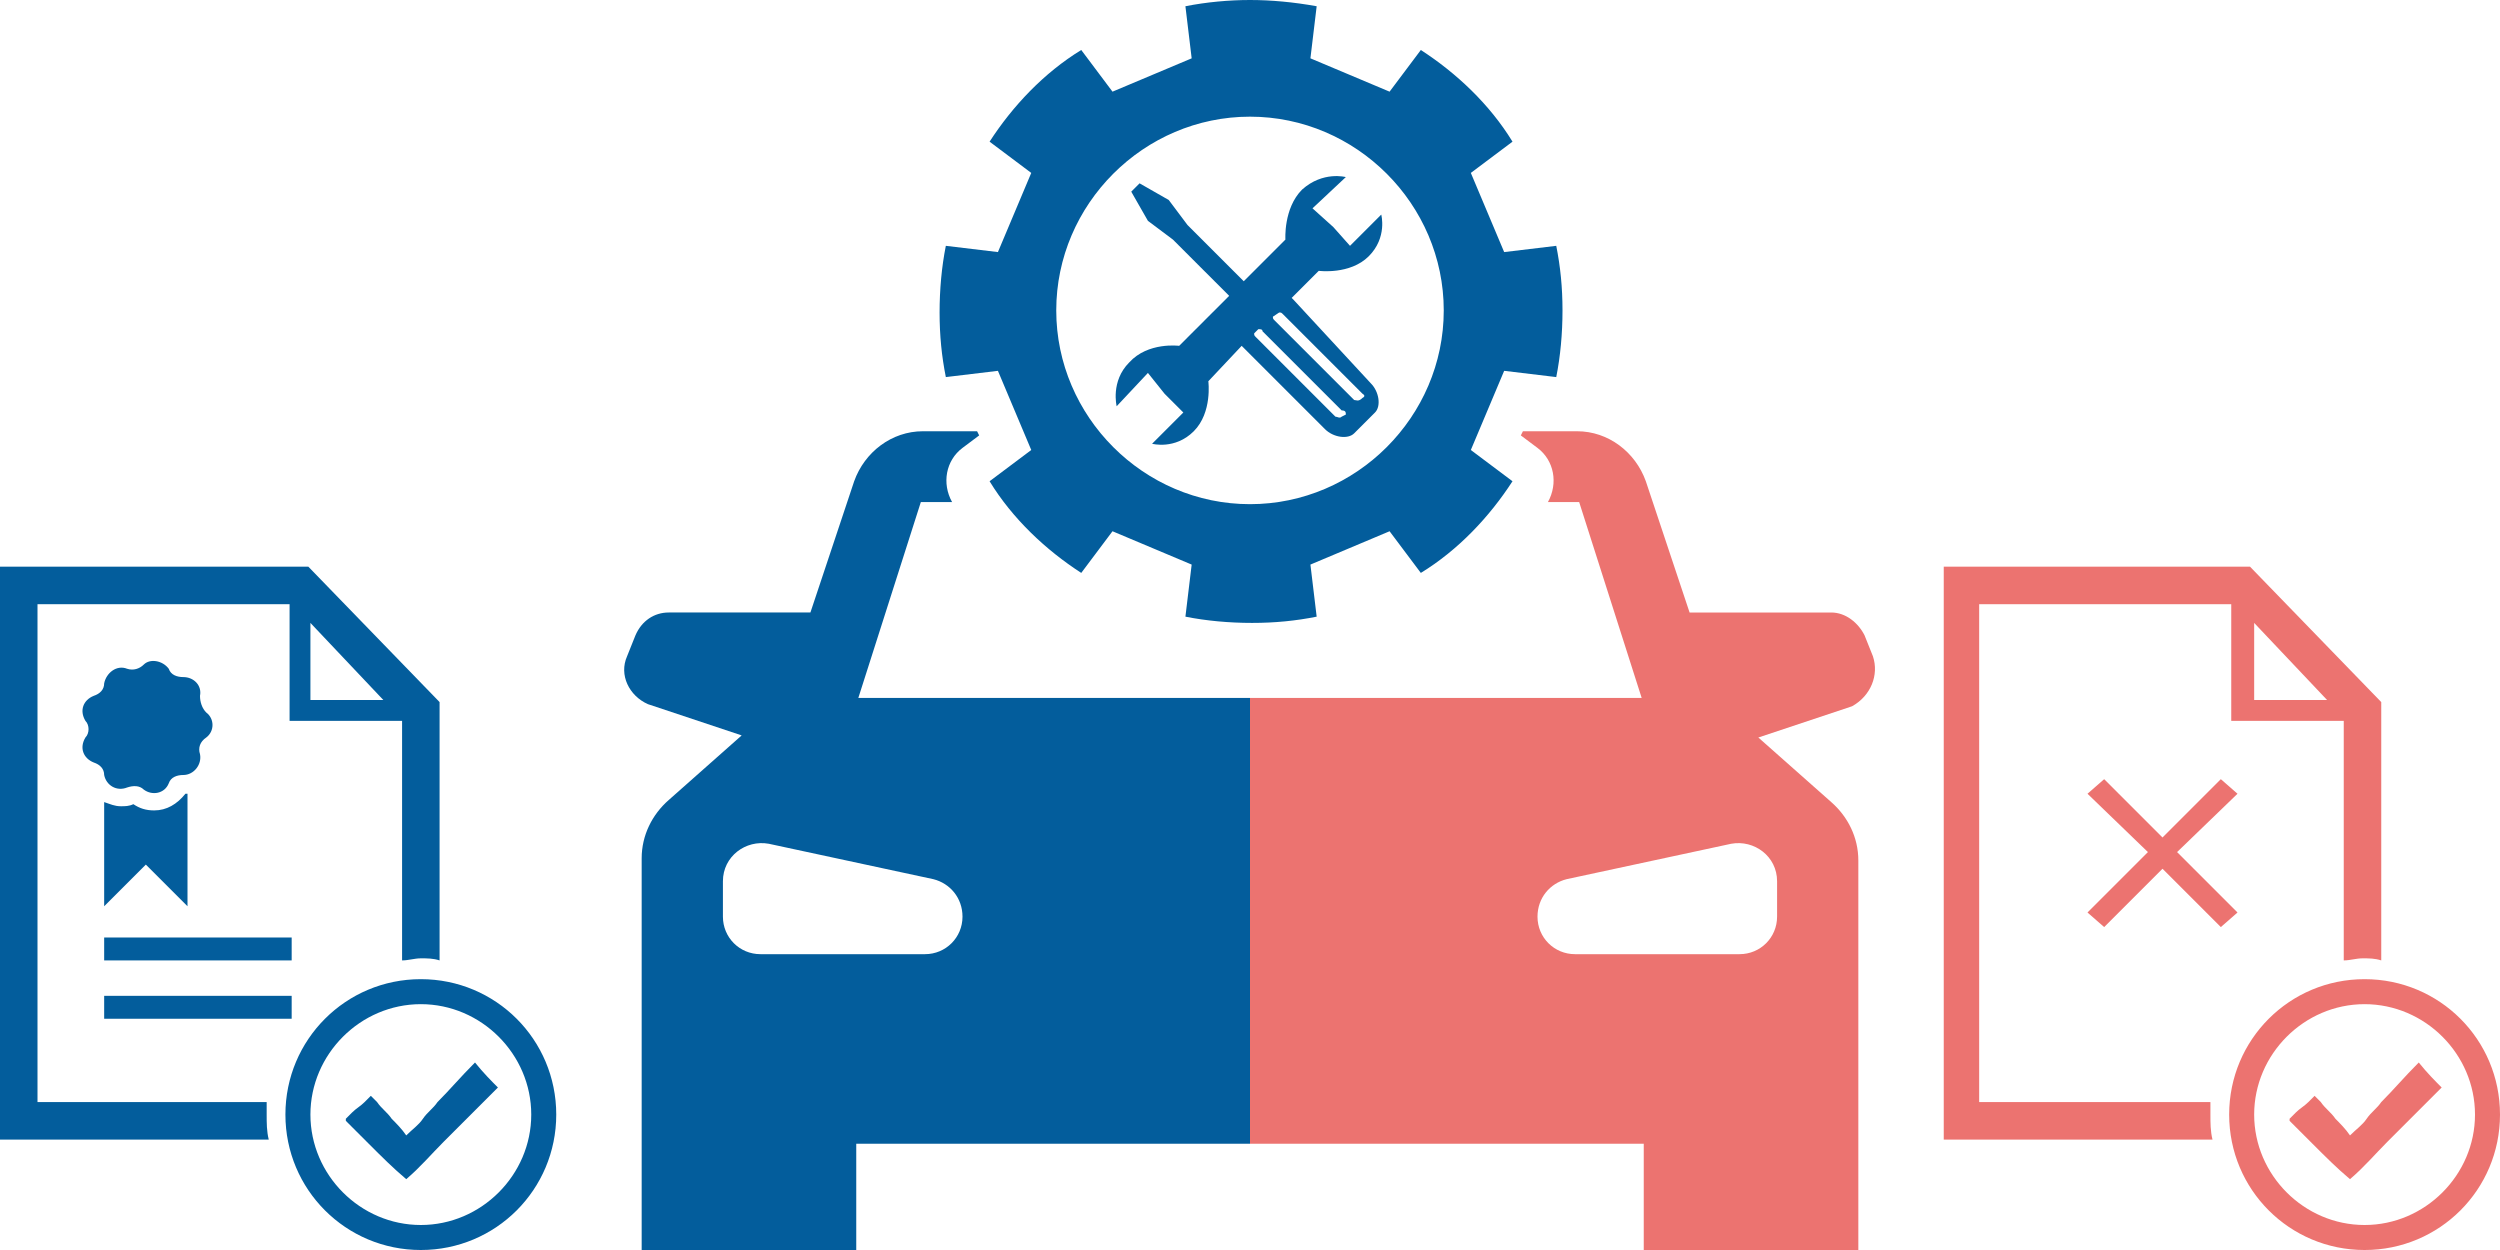 <?xml version="1.0" encoding="utf-8"?>
<!-- Generator: Adobe Illustrator 27.0.0, SVG Export Plug-In . SVG Version: 6.00 Build 0)  -->
<svg version="1.1" id="Vrstva_1" xmlns="http://www.w3.org/2000/svg" xmlns:xlink="http://www.w3.org/1999/xlink" x="0px" y="0px"
	 viewBox="0 0 120 60" style="enable-background:new 0 0 120 60;" xml:space="preserve">
<style type="text/css">
	.st0{fill:#EC7370;}
	.st1{fill:#035D9C;}
</style>
<g>
	<path class="st0" d="M114.3,52.9c-0.2,0.3-0.5,0.5-0.7,0.8c-0.2,0.3-0.5,0.5-0.8,0.8c-0.2-0.3-0.5-0.6-0.7-0.8
		c-0.2-0.3-0.5-0.5-0.7-0.8c-0.1-0.1-0.2-0.2-0.3-0.3c-0.1,0.1-0.2,0.2-0.3,0.3c-0.2,0.2-0.4,0.3-0.6,0.5c-0.1,0.1-0.2,0.2-0.3,0.3
		c0,0,0,0.1,0,0.1c0.1,0.1,0.2,0.2,0.3,0.3c0.3,0.3,0.5,0.5,0.8,0.8c0.6,0.6,1.2,1.2,1.8,1.7c0.7-0.6,1.2-1.2,1.8-1.8
		c0.3-0.3,0.5-0.5,0.8-0.8c0.6-0.6,1.2-1.2,1.8-1.8c-0.3-0.3-0.7-0.7-1.1-1.2C115.4,51.7,114.9,52.3,114.3,52.9z"/>
	<path class="st0" d="M106.1,52.9H95V29h12.1v5.6h5.4v11.5c0.3,0,0.6-0.1,0.9-0.1c0.3,0,0.6,0,0.9,0.1V33.7l-6.3-6.5H93.3v27.5h12.9
		c-0.1-0.4-0.1-0.8-0.1-1.2C106.1,53.3,106.1,53.1,106.1,52.9z M108.2,29.9l3.5,3.7h-3.5V29.9z"/>
	<path class="st0" d="M113.5,47c-3.6,0-6.5,2.9-6.5,6.5s2.9,6.5,6.5,6.5c3.6,0,6.5-2.9,6.5-6.5S117.1,47,113.5,47z M113.5,58.8
		c-2.9,0-5.3-2.4-5.3-5.3c0-2.9,2.4-5.3,5.3-5.3c2.9,0,5.3,2.4,5.3,5.3C118.8,56.4,116.4,58.8,113.5,58.8z"/>
</g>
<g>
	<path class="st1" d="M7.4,38.9c-0.4,0-0.7-0.1-1-0.3c-0.2,0.1-0.4,0.1-0.6,0.1c-0.3,0-0.5-0.1-0.8-0.2v5l2-2l2,2v-5.4
		c0,0,0,0-0.1,0C8.5,38.6,8,38.9,7.4,38.9z"/>
	<path class="st1" d="M4.5,36.6L4.5,36.6c0.3,0.1,0.5,0.3,0.5,0.6c0.1,0.5,0.6,0.8,1.1,0.6c0.3-0.1,0.6-0.1,0.8,0.1
		c0.4,0.3,1,0.2,1.2-0.3c0.1-0.3,0.4-0.4,0.7-0.4c0.5,0,0.9-0.5,0.8-1c-0.1-0.3,0-0.6,0.3-0.8c0.4-0.3,0.4-0.9,0-1.2h0
		c-0.2-0.2-0.3-0.5-0.3-0.8c0.1-0.5-0.3-0.9-0.8-0.9c-0.3,0-0.6-0.1-0.7-0.4c-0.3-0.4-0.9-0.5-1.2-0.2c-0.2,0.2-0.5,0.3-0.8,0.2
		c-0.5-0.2-1,0.2-1.1,0.7c0,0.3-0.2,0.5-0.5,0.6c-0.5,0.2-0.7,0.7-0.4,1.2c0.2,0.2,0.2,0.6,0,0.8C3.8,35.9,4,36.4,4.5,36.6z"/>
	<rect x="5" y="45" class="st1" width="9" height="1.1"/>
	<rect x="5" y="47.8" class="st1" width="9" height="1.1"/>
	<path class="st1" d="M21,52.9c-0.2,0.3-0.5,0.5-0.7,0.8c-0.2,0.3-0.5,0.5-0.8,0.8c-0.2-0.3-0.5-0.6-0.7-0.8
		c-0.2-0.3-0.5-0.5-0.7-0.8c-0.1-0.1-0.2-0.2-0.3-0.3c-0.1,0.1-0.2,0.2-0.3,0.3c-0.2,0.2-0.4,0.3-0.6,0.5c-0.1,0.1-0.2,0.2-0.3,0.3
		c0,0,0,0.1,0,0.1c0.1,0.1,0.2,0.2,0.3,0.3c0.3,0.3,0.5,0.5,0.8,0.8c0.6,0.6,1.2,1.2,1.8,1.7c0.7-0.6,1.2-1.2,1.8-1.8
		c0.3-0.3,0.5-0.5,0.8-0.8c0.6-0.6,1.2-1.2,1.8-1.8c-0.3-0.3-0.7-0.7-1.1-1.2C22.1,51.7,21.6,52.3,21,52.9z"/>
	<path class="st1" d="M12.8,52.9H1.8V29h12.1v5.6h5.4v11.5c0.3,0,0.6-0.1,0.9-0.1s0.6,0,0.9,0.1V33.7l-6.3-6.5H0v27.5h12.9
		c-0.1-0.4-0.1-0.8-0.1-1.2C12.8,53.3,12.8,53.1,12.8,52.9z M14.9,29.9l3.5,3.7h-3.5V29.9z"/>
	<path class="st1" d="M20.2,47c-3.6,0-6.5,2.9-6.5,6.5s2.9,6.5,6.5,6.5s6.5-2.9,6.5-6.5S23.8,47,20.2,47z M20.2,58.8
		c-2.9,0-5.3-2.4-5.3-5.3c0-2.9,2.4-5.3,5.3-5.3c2.9,0,5.3,2.4,5.3,5.3C25.5,56.4,23.1,58.8,20.2,58.8z"/>
</g>
<polygon class="st0" points="107.4,38.1 106.6,37.4 103.8,40.2 101,37.4 100.2,38.1 103.1,40.9 100.2,43.8 101,44.5 103.8,41.7 
	106.6,44.5 107.4,43.8 104.5,40.9 "/>
<g>
	<path class="st1" d="M44.2,24.1h1.5c-0.5-0.9-0.3-2,0.5-2.6l0.8-0.6l-0.1-0.2h-2.6c-1.5,0-2.8,1-3.3,2.4l-2.1,6.3h-6.8
		c-0.7,0-1.3,0.4-1.6,1.1l-0.4,1c-0.4,0.9,0.1,1.9,1,2.3l4.5,1.5l-3.5,3.1c-0.8,0.7-1.3,1.7-1.3,2.8V60h10.3v-5.1H60V33.5H41.2
		L44.2,24.1z M44.8,42.2c0.8,0.2,1.4,0.9,1.4,1.8c0,1-0.8,1.8-1.8,1.8h-7.9c-1,0-1.8-0.8-1.8-1.8v-1.7c0-1.2,1.1-2,2.2-1.8
		L44.8,42.2z"/>
</g>
<g>
	<path class="st0" d="M89.9,31.5l-0.4-1c-0.3-0.6-0.9-1.1-1.6-1.1h-6.8L79,23.1c-0.5-1.4-1.8-2.4-3.3-2.4h-2.6L73,20.9l0.8,0.6
		c0.8,0.6,1,1.7,0.5,2.6h1.5l3,9.4H60v21.4h18.9V60h10.3V41.3c0-1.1-0.5-2.1-1.3-2.8l-3.5-3.1l4.5-1.5
		C89.8,33.4,90.2,32.4,89.9,31.5z M85.3,42.3V44c0,1-0.8,1.8-1.8,1.8h-7.9c-1,0-1.8-0.8-1.8-1.8c0-0.9,0.6-1.6,1.4-1.8l7.9-1.7
		C84.2,40.3,85.3,41.1,85.3,42.3z"/>
</g>
<g>
	<g>
		<path class="st1" d="M71.4,10.2l-0.8-1.9l2-1.5c-1.1-1.8-2.7-3.3-4.4-4.4l-1.5,2l-1.9-0.8l-1.9-0.8l0.3-2.5C62.1,0.1,61,0,60,0
			s-2.1,0.1-3.1,0.3l0.3,2.5l-1.9,0.8l-1.9,0.8l-1.5-2c-1.8,1.1-3.3,2.7-4.4,4.4l2,1.5l-0.8,1.9l-0.8,1.9l-2.5-0.3
			c-0.2,1-0.3,2.1-0.3,3.2s0.1,2.1,0.3,3.1l2.5-0.3l0.8,1.9l0.8,1.9l-2,1.5c1.1,1.8,2.7,3.3,4.4,4.4l1.5-2l1.9,0.8l1.9,0.8l-0.3,2.5
			c1,0.2,2.1,0.3,3.2,0.3s2.1-0.1,3.1-0.3l-0.3-2.5l1.9-0.8l1.9-0.8l1.5,2c1.8-1.1,3.3-2.7,4.4-4.4l-2-1.5l0.8-1.9l0.8-1.9l2.5,0.3
			c0.2-1,0.3-2.1,0.3-3.2s-0.1-2.1-0.3-3.1l-2.5,0.3L71.4,10.2z M60,24.2c-5.1,0-9.3-4.2-9.3-9.3s4.2-9.3,9.3-9.3s9.3,4.2,9.3,9.3
			S65.1,24.2,60,24.2z"/>
	</g>
	<path class="st1" d="M62.1,14.4L62,14.3l1.3-1.3c0,0,1.5,0.2,2.4-0.7c0.9-0.9,0.6-2,0.6-2l-1.5,1.5L64,10.9l0,0L63,10l1.6-1.5
		c0,0-1.1-0.3-2.1,0.6c-0.9,0.9-0.8,2.4-0.8,2.4l-2,2L57,10.8l-0.9-1.2l-1.4-0.8L54.5,9l-0.2,0.2l0.8,1.4l1.2,0.9l2.7,2.7l-2.4,2.4
		c0,0-1.5-0.2-2.4,0.8c-0.9,0.9-0.6,2.1-0.6,2.1l1.5-1.6l0.8,1l0,0l0.9,0.9l-1.5,1.5c0,0,1.1,0.3,2-0.6c0.9-0.9,0.7-2.4,0.7-2.4
		l1.6-1.7l0.1,0.1l3.9,3.9c0.4,0.4,1.1,0.5,1.4,0.2l1-1c0.3-0.3,0.2-1-0.2-1.4L62.1,14.4z M64.6,19.9L64.4,20c-0.1,0.1-0.2,0-0.3,0
		l-3.8-3.8c-0.1-0.1-0.1-0.1-0.1-0.2l0.2-0.2l0,0c0.1,0,0.2,0,0.2,0.1l3.8,3.8C64.6,19.7,64.6,19.8,64.6,19.9z M65.4,19.1L65.4,19.1
		c-0.2,0.2-0.3,0.1-0.4,0.1l-3.8-3.8c-0.1-0.1-0.1-0.1-0.1-0.2l0.3-0.2c0.1,0,0.1,0,0.2,0.1l3.8,3.8C65.4,18.9,65.6,19,65.4,19.1z"
		/>
</g>
</svg>
